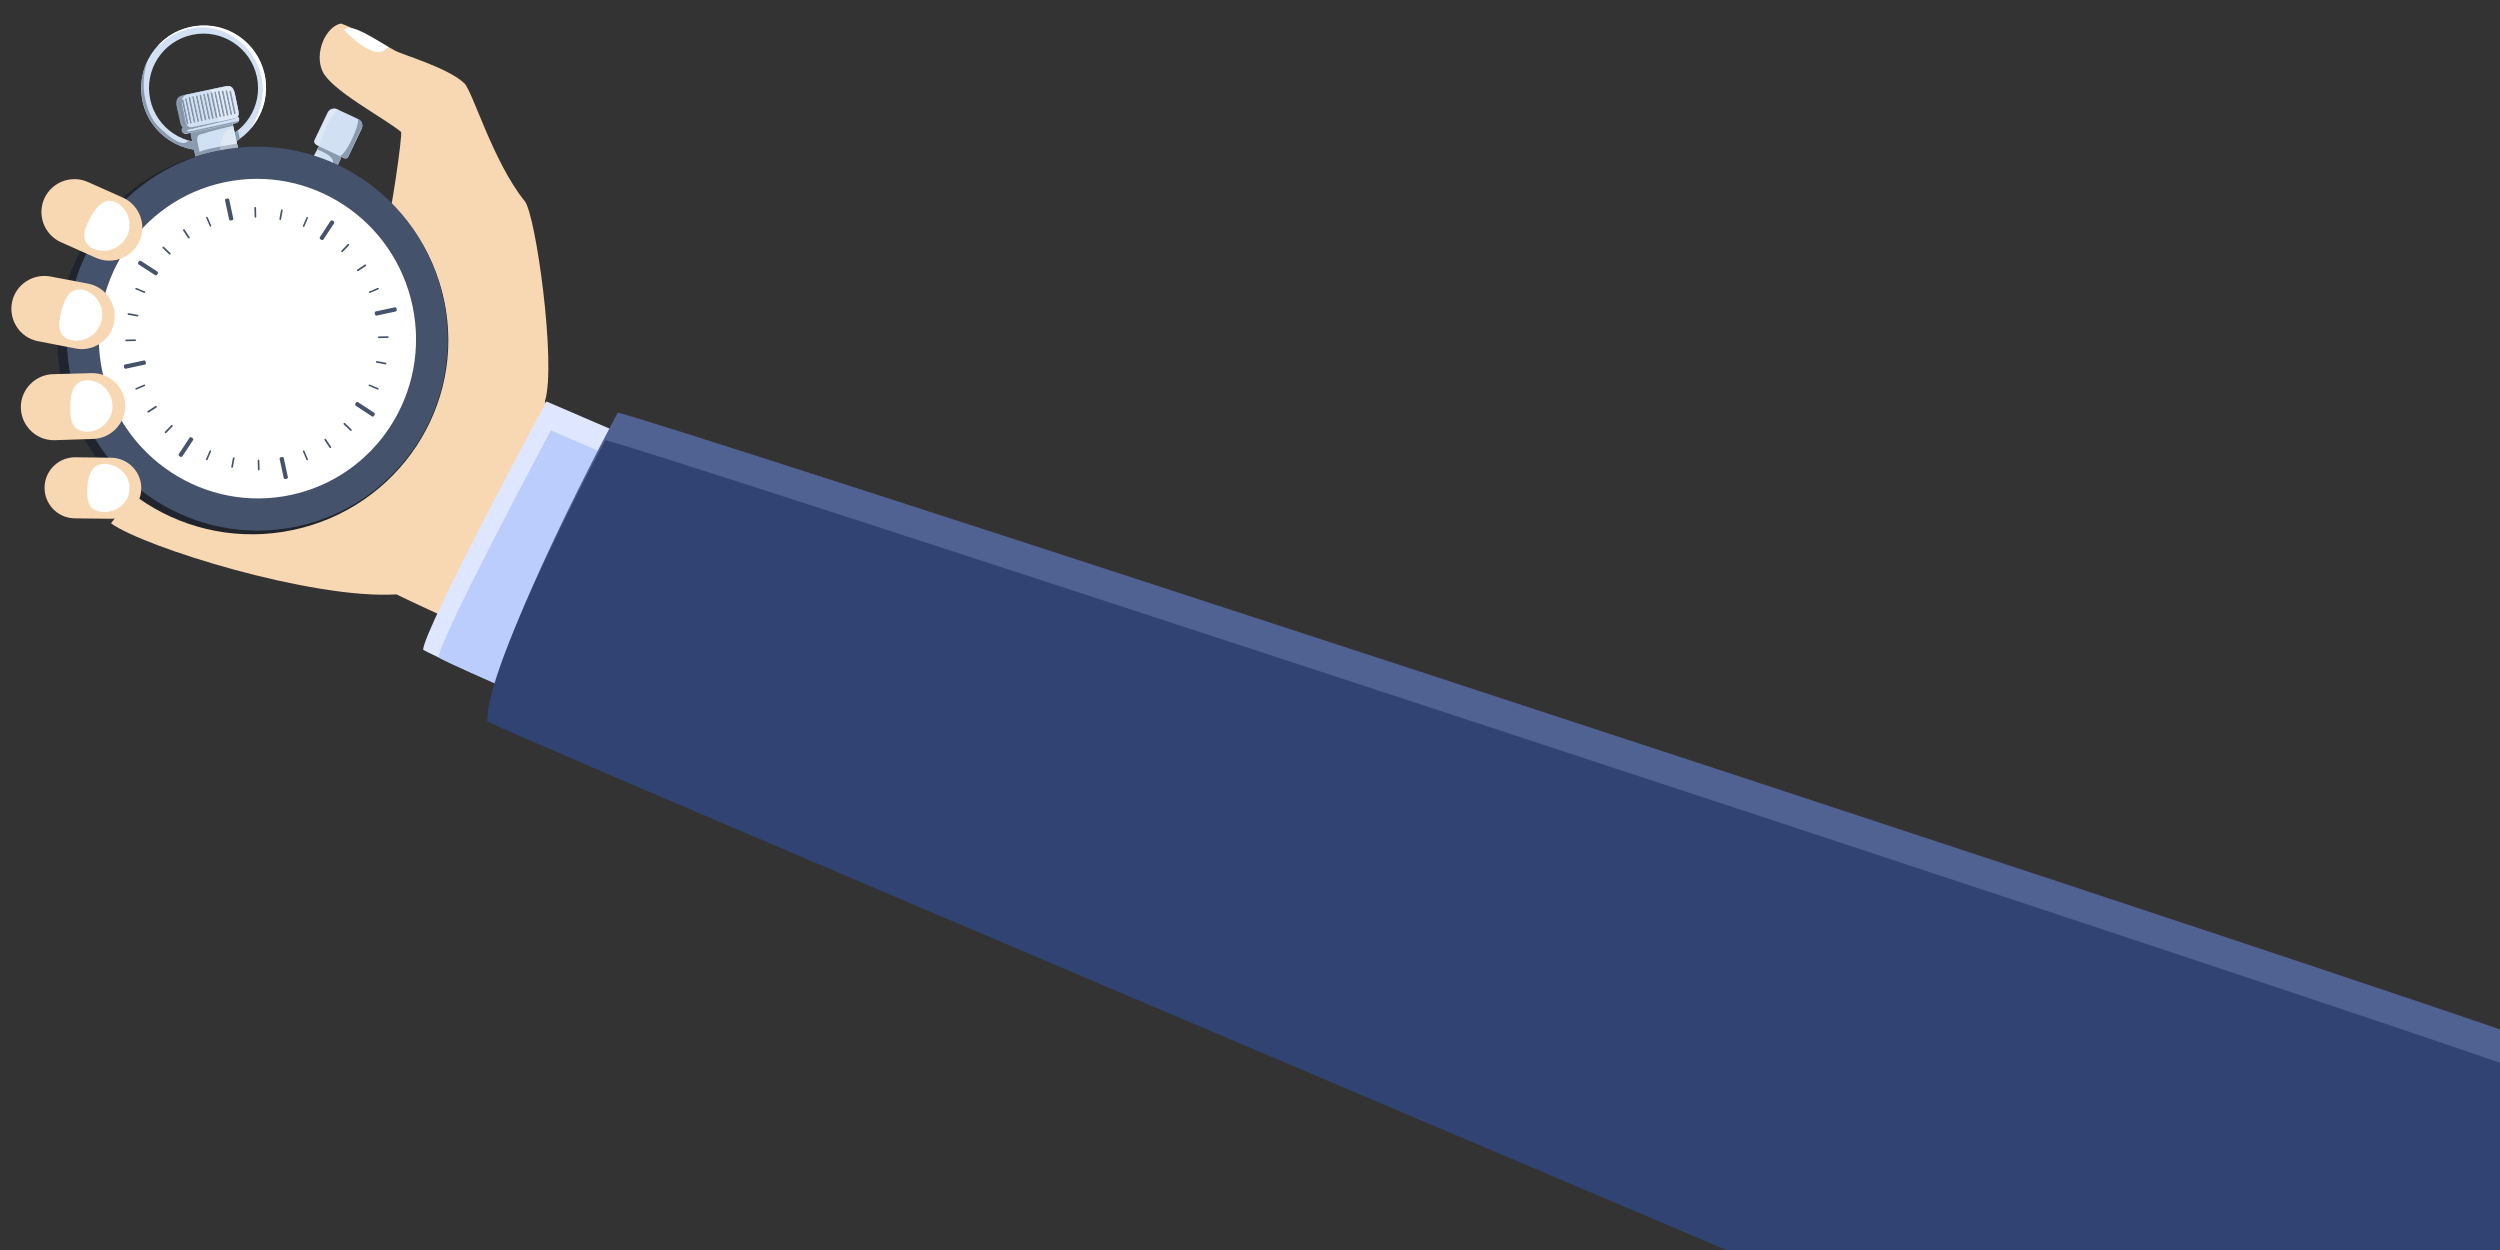 <?xml version="1.0" encoding="utf-8"?>
<!-- Generator: Adobe Illustrator 21.0.0, SVG Export Plug-In . SVG Version: 6.00 Build 0)  -->
<svg version="1.1" id="圖層_1" xmlns="http://www.w3.org/2000/svg" xmlns:xlink="http://www.w3.org/1999/xlink" x="0px" y="0px"
	 viewBox="0 0 1200 600" style="enable-background:new 0 0 1200 600;" xml:space="preserve">
<rect x="0" y="0" width="1200" height="600" fill="#333333" stroke="none"/>
<style type="text/css">
	.st0{fill:#FFFFFF;fill-opacity:0;}
	.st1{fill:#F8D8B2;}
	.st2{fill:#FFFFFF;}
	.st3{fill:#E5A67C;}
	.st4{fill:#D1E0F2;}
	.st5{fill:#8B9BAF;}
	.st6{opacity:0.3;fill:#FFFFFF;enable-background:new    ;}
	.st7{fill:#6D7B89;}
	.st8{fill:#7E8D9E;}
	.st9{fill:#20252D;}
	.st10{fill:#44526B;}
	.st11{fill:#DEE7FF;}
	.st12{fill:#BACDFC;}
	.st13{fill:#4F6291;}
	.st14{fill:#304372;}
</style>
<title>eventkv</title>
<rect class="st0" width="1200" height="600"/>
<path class="st1" d="M126.8,150.3c7.3-1.8,14.5-3.8,21.8-5.7c9-2.4,18-4.9,26.9-7.8c14.8-4.8,29.6-9.9,44.8-13.2
	c15.2,19.5,37,52.8,39.4,65.9c1.3,7,17.1,13.1,33.7,17.6l103,133.6c-4,6-10.5,9.3-20.2,8.2c-74.9-8.7-185.9-63.6-185.9-63.6
	c-40.5,2.5-121.3-22.7-137-34.1C53,251,102.5,189.2,126.8,150.3z"/>
<path class="st1" d="M185.5,108.3c1.6-0.6,7.9-44.3,7-45c-8.3-6.8-33.6-20-37.7-29.1c-4.1-8.9,1.7-21.6,8.9-22.9
	c0,0,7.3,2.4,25.9,13c3.5,2,25.5,8.2,33.3,15.7c4,3.9,13.8,37.8,29,56.6c5.3,6.5,15.2,78,9.7,95.9c-0.1,0.4-0.2,0.7-0.2,1.1
	l-143.8-59.1C117.6,134.5,184.2,108.7,185.5,108.3z"/>
<path class="st2" d="M184.9,23.9C179,29,165.6,15,165,14.2c3.5-2,7.8-0.1,21.5,8.4C185.9,22.9,185.4,23.3,184.9,23.9z"/>
<path class="st3" d="M69.4,237.5l-25.6-36.1c0.9-0.3,1.8-0.4,2.7-0.5c6.9-0.5,18.7,16,21,26.6l6.1,8.6
	C72.3,236.8,70.9,237.3,69.4,237.5z"/>
<path class="st4" d="M68.4,48.5C65,32.3,75.3,16.4,91.5,13s32,6.9,35.5,23.1c3.4,16.2-6.9,32-23.1,35.5
	C87.7,74.9,71.8,64.6,68.4,48.5z M72.1,47.7c3,14.1,16.9,23.2,31,20.2s23.2-16.9,20.2-31c-3-14.1-16.9-23.2-31-20.2
	C78.1,19.7,69.1,33.6,72.1,47.7L72.1,47.7z"/>
<path class="st2" d="M120.4,61.6c5.5-9.7,6.7-17.2,5-25.2c-3-14.1-18.2-26.1-33.8-22.7c-11.6,2.5-14.8,8.8-15.7,8.1
	C87.1,9.7,106,8.9,118.1,20.1C130,31.1,131,49.4,120.4,61.6z"/>
<path class="st5" d="M70.8,29.2c-1.6,4.6-2.1,9.6-1.7,14.4c0.6,5.2,2.2,11.9,6.4,16.6c1.6,1.7,11.9,12,14.9,7.2
	c8.3,2.4,17.2,0.5,23.8-5l0.9,4.1c-13.4,9.6-32.1,6.6-41.7-6.8C67,50.8,66,39.1,70.8,29.2z"/>
<path class="st4" d="M95.6,83c0.5,2.3,2.3,1.9,4.6,1.5l12-2.6c2.3-0.5,4.2-0.6,3.7-2.8l-4-18.9c-0.5-2.3-2.7-3.7-4.9-3.2
	c0,0,0,0-0.1,0l-12,2.5c-2.3,0.5-3.7,2.7-3.2,4.9c0,0,0,0,0,0.1L95.6,83z"/>
<path class="st4" d="M87.4,62.8c0.3,1,1.3,1.6,2.3,1.3l23.5-5c1-0.2,1.7-1.1,1.6-2.1l0,0c-0.3-1-1.3-1.6-2.3-1.3l-23.5,5
	C88,60.8,87.3,61.8,87.4,62.8z"/>
<path class="st4" d="M89,57.5c0.7,3.3,1.3,3.9,3.9,3.4l19.1-4c2.6-0.5,2.9-1.4,2.2-4.7l-1.4-6.8c-0.7-3.3-1.8-4.4-4.1-4l-18.5,3.9
	c-2.6,0.5-3.3,2.2-2.6,5.4L89,57.5z"/>
<path class="st4" d="M95.6,83c0.5,2.3,2.3,1.9,4.6,1.5l12-2.6c2.3-0.5,4.2-0.6,3.7-2.8l-4-18.9c-0.5-2.3-2.7-3.7-4.9-3.2
	c0,0,0,0-0.1,0l-12,2.5c-2.3,0.5-3.7,2.7-3.2,4.9c0,0,0,0,0,0.1L95.6,83z"/>
<path class="st5" d="M94.8,59.5l12-2.5c2.3-0.5,4.5,0.9,5,3.2c0,0,0,0,0,0.1v0.1c0-0.1-11.4,2.7-15.8,4.2c-1.9,0.6-1.3,3.1-1.1,4.2
	l3.4,16c-1.4,0.2-2.5-0.1-2.9-1.8l-3.9-18.5C91.1,62.2,92.6,59.9,94.8,59.5C94.8,59.5,94.8,59.5,94.8,59.5z"/>
<path class="st5" d="M100.1,71.5c4.5-1,9.1-1.9,13.6-2.6l2.2,10.2c0.5,2.3-1.4,2.3-3.7,2.8l-12,2.6c-2.3,0.5-4.1,0.8-4.6-1.5
	l-1.9-9.2C95.7,72.8,97.9,72,100.1,71.5z"/>
<path class="st4" d="M87.4,62.8c0.3,1,1.3,1.6,2.3,1.3l23.5-5c1-0.2,1.7-1.1,1.6-2.1l0,0c-0.3-1-1.3-1.6-2.3-1.3l-23.5,5
	C88,60.8,87.3,61.8,87.4,62.8z"/>
<path class="st5" d="M89,60.7l23.5-5c0.2,0,0.5,0,0.7,0h-0.1c-0.2,0.2-0.5,0.3-0.7,0.3c-0.4,0.1-0.6,0.4-0.7,0.8l-21.3,5.4
	c-0.9,0.1-0.7,1.2,0.4,0.9l23.5-5c0.1,0,0.2-0.1,0.3-0.1c-0.3,0.5-0.8,0.9-1.4,1l-23.5,5c-0.9,0.4-1.9,0.1-2.4-0.8
	c-0.4-0.9-0.1-1.9,0.8-2.4C88.4,60.7,88.7,60.7,89,60.7z"/>
<path class="st5" d="M87.9,61.3c0,0-0.3,1.5,2.6,0.9l21.2-5c2.9-0.6,3-2.5,2.3-5.8l-1.2-5.5c-0.7-3.3-1.9-4.3-4.4-3.9L88,46.4
	c-2.9,0.6-3.7,2.3-3,5.5L87.9,61.3z"/>
<path class="st5" d="M86.3,58c0.7,3.3,1.4,3.9,4.3,3.3l21.1-4.5c2.9-0.6,3.2-1.5,2.5-4.8l-1.4-6.8c-0.7-3.3-1.9-4.3-4.4-3.9
	l-20.5,4.4c-2.9,0.6-3.7,2.3-3,5.5L86.3,58z"/>
<path class="st4" d="M89,57.5c0.7,3.3,1.3,3.9,3.9,3.4l19.1-4c2.6-0.5,2.9-1.4,2.2-4.7l-1.4-6.8c-0.7-3.3-1.8-4.4-4.1-4l-18.5,3.9
	c-2.6,0.5-3.3,2.2-2.6,5.4L89,57.5z"/>
<path class="st6" d="M105,78c0-0.2,0-0.4-0.1-0.6c0.2-2.9,0.6-5.8,1.2-8.6c0.2-1.7,0.8-3.3,1.6-4.7c1.1-1.6,2.8-2.2,4.5-2.5
	l3.7,17.4c0.5,2.3-1.4,2.3-3.7,2.8l-7.3,1.5C104.8,81.6,104.8,79.8,105,78z"/>
<path class="st6" d="M101.3,42.9l7.3-1.5c2.2-0.4,3.4,0.8,4.1,4l1.4,6.8c0.7,3.3,0.4,4.1-2.2,4.7l-7.3,1.5c-0.2-2.8-0.5-5.5-1.1-8.3
	C102.3,44.3,101.3,42.9,101.3,42.9z"/>
<path class="st7" d="M112.9,54.3c0,0.2,0,0.4-0.2,0.5l0,0c-0.1,0-0.3-0.1-0.3-0.4l-2.2-10.3c0-0.2,0-0.4,0.2-0.5l0,0
	c0.1,0,0.3,0.1,0.3,0.4L112.9,54.3z"/>
<path class="st7" d="M111.2,54.6c0.1,0.2,0,0.5-0.2,0.5l0,0c-0.1,0-0.3-0.1-0.3-0.4l-2.3-10.8c-0.1-0.2,0-0.5,0.2-0.5l0,0
	c0.1,0,0.3,0.1,0.3,0.4L111.2,54.6z"/>
<path class="st7" d="M109.4,55c0.1,0.3,0,0.5-0.2,0.5l0,0c-0.1,0-0.3-0.2-0.3-0.4l-2.3-11c-0.1-0.3,0-0.5,0.2-0.5l0,0
	c0.1,0,0.3,0.2,0.3,0.4L109.4,55z"/>
<path class="st7" d="M107.6,55.4c0.1,0.3,0,0.5-0.2,0.5l0,0c-0.1,0-0.3-0.2-0.3-0.4l-2.4-11.3c-0.1-0.3,0-0.5,0.2-0.5l0,0
	c0.1,0,0.3,0.2,0.3,0.4L107.6,55.4z"/>
<path class="st7" d="M105.9,55.7c0.1,0.3,0,0.5-0.2,0.5l0,0c-0.1,0-0.3-0.2-0.3-0.4L103,44.6c-0.1-0.3,0-0.5,0.2-0.5l0,0
	c0.1,0,0.3,0.2,0.3,0.4L105.9,55.7z"/>
<path class="st7" d="M104.1,56.1c0.1,0.3,0,0.5-0.2,0.5l0,0c-0.1,0-0.3-0.2-0.3-0.4l-2.4-11.3c-0.1-0.3,0-0.5,0.2-0.5l0,0
	c0.1,0,0.3,0.2,0.3,0.4L104.1,56.1z"/>
<path class="st7" d="M102.3,56.5c0.1,0.3,0,0.5-0.2,0.5l0,0c-0.1,0-0.3-0.2-0.3-0.4l-2.4-11.3c-0.1-0.3,0-0.5,0.2-0.5l0,0
	c0.1,0,0.3,0.2,0.3,0.4L102.3,56.5z"/>
<path class="st7" d="M100.6,56.8c0.1,0.3,0,0.5-0.2,0.5l0,0c-0.1,0-0.3-0.2-0.3-0.4l-2.4-11.3c-0.1-0.3,0-0.5,0.2-0.5l0,0
	c0.1,0,0.3,0.2,0.3,0.4L100.6,56.8z"/>
<path class="st7" d="M98.8,57.2c0.1,0.3,0,0.5-0.2,0.5l0,0c-0.1,0-0.3-0.2-0.3-0.4L95.9,46c-0.1-0.3,0-0.5,0.2-0.5l0,0
	c0.1,0,0.3,0.2,0.3,0.4L98.8,57.2z"/>
<path class="st7" d="M97,57.6c0.1,0.3,0,0.5-0.2,0.5l0,0c-0.1,0-0.3-0.2-0.3-0.4l-2.3-11.3c-0.1-0.3,0-0.5,0.2-0.5l0,0
	c0.1,0,0.3,0.2,0.3,0.4L97,57.6z"/>
<path class="st7" d="M95.3,58c0.1,0.3,0,0.5-0.2,0.5l0,0c-0.1,0-0.3-0.2-0.3-0.4l-2.4-11.3c-0.1-0.3,0-0.5,0.2-0.5l0,0
	c0.1,0,0.3,0.2,0.3,0.4L95.3,58z"/>
<path class="st7" d="M93.5,58.3c0.1,0.3,0,0.5-0.2,0.5l0,0c-0.1,0-0.3-0.2-0.3-0.4l-2.4-11.3c-0.1-0.3,0-0.5,0.2-0.5l0,0
	c0.1,0,0.3,0.2,0.3,0.4L93.5,58.3z"/>
<path class="st7" d="M91.8,58.7c0.1,0.3,0,0.5-0.2,0.5l0,0c-0.1,0-0.3-0.2-0.3-0.4l-2.3-11c-0.1-0.3,0-0.5,0.2-0.5l0,0
	c0.1,0,0.3,0.2,0.3,0.4L91.8,58.7z"/>
<path class="st7" d="M90.2,59.1c0.1,0.2,0,0.5-0.2,0.5l0,0c-0.1,0-0.3-0.1-0.3-0.4l-2.3-10.8c-0.1-0.2,0-0.5,0.2-0.5l0,0
	c0.1,0,0.3,0.1,0.3,0.4L90.2,59.1z"/>
<path class="st5" d="M113.1,54.2c0,0.2,0,0.4-0.2,0.5l0,0c-0.1,0-0.3-0.1-0.3-0.4L110.4,44c0-0.2,0-0.4,0.2-0.5l0,0
	c0.1,0,0.3,0.1,0.3,0.4L113.1,54.2z"/>
<path class="st5" d="M111.3,54.6c0.1,0.2,0,0.5-0.2,0.5l0,0c-0.1,0-0.3-0.1-0.3-0.4l-2.3-10.8c-0.1-0.2,0-0.5,0.2-0.5l0,0
	c0.1,0,0.3,0.1,0.3,0.4L111.3,54.6z"/>
<path class="st5" d="M109.6,55c0.1,0.3,0,0.5-0.2,0.5l0,0c-0.1,0-0.3-0.2-0.3-0.4l-2.3-11c-0.1-0.3,0-0.5,0.2-0.5l0,0
	c0.1,0,0.3,0.2,0.3,0.4L109.6,55z"/>
<path class="st5" d="M107.8,55.3c0.1,0.3,0,0.5-0.2,0.5l0,0c-0.1,0-0.3-0.2-0.3-0.4l-2.4-11.3c-0.1-0.3,0-0.5,0.2-0.5l0,0
	c0.1,0,0.3,0.2,0.3,0.4L107.8,55.3z"/>
<path class="st5" d="M106,55.7c0.1,0.3,0,0.5-0.2,0.5l0,0c-0.1,0-0.3-0.2-0.3-0.4l-2.4-11.3c-0.1-0.3,0-0.5,0.2-0.5l0,0
	c0.1,0,0.3,0.2,0.3,0.4L106,55.7z"/>
<path class="st5" d="M104.3,56.1c0.1,0.3,0,0.5-0.2,0.5l0,0c-0.1,0-0.3-0.2-0.3-0.4l-2.4-11.3c-0.1-0.3,0-0.5,0.2-0.5l0,0
	c0.1,0,0.3,0.2,0.3,0.4L104.3,56.1z"/>
<path class="st5" d="M102.5,56.4c0.1,0.3,0,0.5-0.2,0.5l0,0c-0.1,0-0.3-0.2-0.3-0.4l-2.4-11.3c-0.1-0.3,0-0.5,0.2-0.5l0,0
	c0.1,0,0.3,0.2,0.3,0.4L102.5,56.4z"/>
<path class="st5" d="M100.7,56.8c0.1,0.3,0,0.5-0.2,0.5l0,0c-0.1,0-0.3-0.2-0.3-0.4l-2.4-11.3c-0.1-0.3,0-0.5,0.2-0.5l0,0
	c0.1,0,0.3,0.2,0.3,0.4L100.7,56.8z"/>
<path class="st5" d="M99,57.2c0.1,0.3,0,0.5-0.2,0.5l0,0c-0.1,0-0.3-0.2-0.3-0.4L96.1,46c-0.1-0.3,0-0.5,0.2-0.5l0,0
	c0.1,0,0.3,0.2,0.3,0.4L99,57.2z"/>
<path class="st5" d="M97.2,57.6c0.1,0.3,0,0.5-0.2,0.5l0,0c-0.1,0-0.3-0.2-0.3-0.4l-2.4-11.3c-0.1-0.3,0-0.5,0.2-0.5l0,0
	c0.1,0,0.3,0.2,0.3,0.4L97.2,57.6z"/>
<path class="st5" d="M95.4,57.9c0.1,0.3,0,0.5-0.2,0.5l0,0c-0.1,0-0.3-0.2-0.3-0.4l-2.4-11.3c-0.1-0.3,0-0.5,0.2-0.5l0,0
	c0.1,0,0.3,0.2,0.3,0.4L95.4,57.9z"/>
<path class="st5" d="M93.7,58.3c0.1,0.3,0,0.5-0.2,0.5l0,0c-0.1,0-0.3-0.2-0.3-0.4l-2.4-11.3c-0.1-0.3,0-0.5,0.2-0.5l0,0
	c0.1,0,0.3,0.2,0.3,0.4L93.7,58.3z"/>
<path class="st5" d="M91.9,58.7c0.1,0.3,0,0.5-0.2,0.5l0,0c-0.1,0-0.3-0.2-0.3-0.4l-2.3-11c-0.1-0.3,0-0.5,0.2-0.5l0,0
	c0.1,0,0.3,0.2,0.3,0.4L91.9,58.7z"/>
<path class="st5" d="M90.4,59c0.1,0.2,0,0.5-0.2,0.5l0,0c-0.1,0-0.3-0.1-0.3-0.4l-2.3-10.8c-0.1-0.2,0-0.5,0.2-0.5l0,0
	c0.1,0,0.3,0.1,0.3,0.4L90.4,59z"/>
<path class="st8" d="M88.6,59.4c0,0.2,0,0.4-0.2,0.5l0,0c-0.1,0-0.3-0.1-0.3-0.4l-2.2-10.3c0-0.2,0-0.4,0.2-0.5l0,0
	c0.1,0,0.3,0.1,0.3,0.4L88.6,59.4z"/>
<path class="st4" d="M144.1,88.6c-1,2.1,0,2.6,1.2,3.2l6.6,3.2c1.2,0.6,2.1,1.3,3.1-0.7l8.3-17.5c1-2.1,0.8-4.3-0.4-4.8l-6.6-3.1
	c-1.2-0.6-3,0.6-4,2.7L144.1,88.6z"/>
<path class="st5" d="M154.4,92c0.1-0.1,0.2-0.2,0.3-0.4c1.3-3.2-0.5-0.4,0.6-3.7c0.5-1.4,3.7-7.3,4.3-8.8c1-2.7-0.8-4.7-7.4-7.4
	l0.1-0.2c1-2.1,2.8-3.3,4-2.7l6.6,3.1c1.2,0.6,1.4,2.8,0.4,4.8L155,94.2c-0.7,1.5-1.4,1.5-2.1,1.2C153.4,94.3,153.9,93.2,154.4,92z"
	/>
<path class="st5" d="M144.1,88.6l4.3-9c4.1,0.5,7.5,3.1,10.8,5.7l-4.2,8.9c-1,2.1-1.9,1.3-3.1,0.7l-6.6-3.1
	C144.1,91.3,143.1,90.7,144.1,88.6z"/>
<path class="st6" d="M152.5,83.3c-1.5,2.7-3.4,5.2-4.8,8c-0.1,0.2-0.1,0.4-0.1,0.7c-0.1,0.3-0.3,0.5-0.4,0.8l-2-0.9
	c-1.2-0.6-2.2-1.1-1.2-3.2l7.5-15.7c1.4,1.4,2.7,2.9,2.6,5.1C154,79.9,153.4,81.7,152.5,83.3z"/>
<path class="st4" d="M151,67.1c-0.8,1.6,0.7,2.4,2.5,3.3l9.7,4.6c1.8,0.9,3.2,1.8,4,0.2l6.5-13.6c0.7-1.8-0.1-3.8-1.9-4.5l-9.8-4.6
	c-1.7-0.9-3.8-0.3-4.7,1.4L151,67.1z"/>
<path class="st5" d="M169.2,66.2c3.6-7.9,2.5-9.2,2.5-9.2c1.8,0.7,2.6,2.7,1.9,4.5l-6.5,13.6c-0.8,1.6-2.1,0.7-4-0.2
	C163.2,75,165.6,74.2,169.2,66.2z"/>
<path class="st6" d="M156.9,60.3c3.9-7.8,5.6-7.7,5.6-7.7c-1.7-0.9-3.8-0.3-4.7,1.3l-6.6,13.6c-0.8,1.6,0.8,2.1,2.6,3
	C153.8,70.5,153,68.1,156.9,60.3z"/>
<path class="st9" d="M29.6,183.1c10.6,50.1,60.3,82,111,71.3s83.2-60,72.6-110.1s-60.3-82-111-71.3S19,133,29.6,183.1z M45,179.9
	c-8.8-41.7,18.2-82.7,60.4-91.6s83.5,17.6,92.3,59.3s-18.2,82.7-60.4,91.6S53.8,221.6,45,179.9z"/>
<ellipse transform="matrix(0.978 -0.207 0.207 0.978 -31.131 28.727)" class="st2" cx="121.7" cy="163.1" rx="84.3" ry="83.3"/>
<path class="st10" d="M34.1,181.5c10.5,49.8,59.1,81.7,108.5,71.2s80.9-59.3,70.3-109.1s-59.1-81.7-108.5-71.2
	S23.6,131.7,34.1,181.5z M49.1,178.3c-8.7-41.4,17.5-82.1,58.6-90.8s81.5,17.8,90.3,59.3s-17.4,82.1-58.5,90.8
	S57.9,219.7,49.1,178.3L49.1,178.3z"/>
<path class="st10" d="M112,105c0.1,0.3-0.3,0.7-0.9,0.8l0,0c-0.6,0.1-1.1-0.1-1.1-0.4l-2-9.3c-0.1-0.3,0.3-0.7,0.9-0.8l0,0
	c0.6-0.1,1.1,0.1,1.1,0.4L112,105z"/>
<path class="st10" d="M138.2,229.1c0.1,0.3-0.3,0.7-0.9,0.8l0,0c-0.6,0.1-1.1-0.1-1.1-0.4l-2-9.3c-0.1-0.3,0.3-0.7,0.9-0.8l0,0
	c0.6-0.1,1.1,0.1,1.1,0.4L138.2,229.1z"/>
<path class="st10" d="M75.6,130.4c0.3,0.2,0.3,0.7,0,1.2l0,0c-0.3,0.5-0.8,0.7-1.1,0.5l-8-5.2c-0.3-0.2-0.3-0.7,0-1.2l0,0
	c0.3-0.5,0.8-0.7,1.1-0.5L75.6,130.4z"/>
<path class="st10" d="M179.7,198.2c0.3,0.2,0.3,0.7,0,1.2l0,0c-0.3,0.5-0.8,0.7-1.1,0.5l-7.9-5.2c-0.3-0.2-0.3-0.7,0-1.2l0,0
	c0.3-0.5,0.8-0.7,1.1-0.5L179.7,198.2z"/>
<path class="st10" d="M69.2,173c0.3-0.1,0.7,0.3,0.8,0.9l0,0c0.1,0.6-0.1,1.1-0.4,1.1l-9.3,2c-0.3,0.1-0.7-0.3-0.8-0.9l0,0
	c-0.1-0.6,0.1-1.1,0.4-1.1L69.2,173z"/>
<path class="st10" d="M189.6,147.5c0.3-0.1,0.7,0.3,0.8,0.9l0,0c0.1,0.6-0.1,1.1-0.4,1.1l-9.3,2c-0.3,0.1-0.7-0.3-0.8-0.9l0,0
	c-0.1-0.6,0.1-1.1,0.4-1.1L189.6,147.5z"/>
<path class="st10" d="M91,210.1c0.2-0.3,0.7-0.3,1.2,0l0,0c0.5,0.3,0.7,0.8,0.5,1.1l-5.2,7.9c-0.2,0.3-0.7,0.3-1.2,0l0,0
	c-0.5-0.3-0.7-0.8-0.5-1.1L91,210.1z"/>
<path class="st10" d="M158.7,106c0.2-0.3,0.7-0.3,1.2,0l0,0c0.5,0.3,0.7,0.8,0.5,1.1l-5.2,7.9c-0.2,0.3-0.7,0.3-1.2,0l0,0
	c-0.5-0.3-0.7-0.8-0.5-1.1L158.7,106z"/>
<path class="st10" d="M90.3,114.3c0.1,0.2,0.4,0.2,0.6,0.1l0,0c0.2-0.1,0.2-0.4,0.1-0.6l-2.4-3.6c-0.1-0.2-0.4-0.2-0.6-0.1l0,0
	c-0.2,0.1-0.2,0.4-0.1,0.6L90.3,114.3z"/>
<path class="st10" d="M158.2,214.9c0.1,0.2,0.4,0.2,0.6,0.1l0,0c0.2-0.1,0.2-0.4,0.1-0.6l-2.4-3.6c-0.1-0.2-0.4-0.2-0.6-0.1l0,0
	c-0.2,0.1-0.2,0.4-0.1,0.6L158.2,214.9z"/>
<path class="st10" d="M75.1,195.6c0.2-0.1,0.2-0.4,0.1-0.6l0,0c-0.1-0.2-0.4-0.2-0.6-0.1l-3.7,2.4c-0.2,0.1-0.2,0.4-0.1,0.6l0,0
	c0.1,0.2,0.4,0.2,0.6,0.1L75.1,195.6z"/>
<path class="st10" d="M175.6,127.7c0.2-0.1,0.2-0.4,0.1-0.6l0,0c-0.1-0.2-0.4-0.2-0.6-0.1l-3.6,2.4c-0.2,0.1-0.2,0.4-0.1,0.6l0,0
	c0.1,0.2,0.4,0.2,0.6,0.1L175.6,127.7z"/>
<path class="st10" d="M65.9,151.9c0.2,0,0.4-0.1,0.5-0.3l0,0c0.1-0.2-0.1-0.5-0.3-0.5c0,0,0,0-0.1,0l-4.3-0.8
	c-0.2,0-0.4,0.1-0.5,0.3l0,0c0,0.2,0.1,0.4,0.3,0.5L65.9,151.9z"/>
<path class="st10" d="M185,174.9c0.2,0,0.4-0.1,0.5-0.3l0,0c0-0.2-0.1-0.4-0.3-0.5l-4.3-0.8c-0.2,0-0.4,0.1-0.5,0.3l0,0
	c0,0.2,0.1,0.4,0.3,0.5L185,174.9z"/>
<path class="st10" d="M112.6,220c0-0.2-0.1-0.4-0.3-0.5l0,0c-0.2,0-0.4,0.1-0.5,0.3l-0.8,4.3c0,0.2,0.1,0.4,0.3,0.5l0,0
	c0.2,0,0.4-0.1,0.5-0.3L112.6,220z"/>
<path class="st10" d="M135.7,101c0-0.2-0.1-0.4-0.3-0.5l0,0c-0.2,0-0.4,0.1-0.5,0.3l-0.8,4.3c0,0.2,0.1,0.4,0.3,0.5l0,0
	c0.2,0,0.4-0.1,0.5-0.3L135.7,101z"/>
<path class="st10" d="M81.2,122.1c0.2,0.2,0.4,0.2,0.6,0l0,0c0.2-0.2,0.2-0.4,0-0.6l-3.1-3c-0.2-0.2-0.4-0.2-0.6,0l0,0
	c-0.2,0.2-0.2,0.4,0,0.6L81.2,122.1z"/>
<path class="st10" d="M168.1,206.7c0.2,0.2,0.4,0.2,0.6,0l0,0c0.2-0.2,0.2-0.4,0-0.6l-3.1-3c-0.2-0.2-0.4-0.2-0.6,0l0,0
	c-0.2,0.2-0.2,0.4,0,0.6L168.1,206.7z"/>
<path class="st10" d="M82.8,204.7c0.2-0.2,0.2-0.4,0-0.6l0,0c-0.2-0.2-0.4-0.2-0.6,0l-3,3.1c-0.2,0.2-0.2,0.4,0,0.6l0,0
	c0.2,0.2,0.4,0.2,0.6,0L82.8,204.7z"/>
<path class="st10" d="M167.5,117.8c0.2-0.2,0.2-0.4,0-0.6l0,0c-0.2-0.2-0.4-0.2-0.6,0l-3,3.1c-0.2,0.2-0.2,0.4,0,0.6l0,0
	c0.2,0.2,0.4,0.2,0.6,0L167.5,117.8z"/>
<path class="st10" d="M64.9,163.7c0.2,0,0.4-0.2,0.4-0.4l0,0c0-0.2-0.2-0.4-0.4-0.4l-4.4,0.1c-0.2,0-0.4,0.2-0.4,0.4l0,0
	c0,0.2,0.2,0.4,0.4,0.4L64.9,163.7z"/>
<path class="st10" d="M186.2,162.2c0.2,0,0.4-0.2,0.4-0.4l0,0c0-0.2-0.2-0.4-0.4-0.4l-4.4,0.1c-0.2,0-0.4,0.2-0.4,0.4l0,0
	c0,0.2,0.2,0.4,0.4,0.4L186.2,162.2z"/>
<path class="st10" d="M124.5,221c0-0.2-0.2-0.4-0.4-0.4l0,0c-0.2,0-0.4,0.2-0.4,0.4l0.1,4.4c0,0.2,0.2,0.4,0.4,0.4l0,0
	c0.2,0,0.4-0.2,0.4-0.4L124.5,221z"/>
<path class="st10" d="M122.9,99.7c0-0.2-0.2-0.4-0.4-0.4l0,0c-0.2,0-0.4,0.2-0.4,0.4l0.1,4.4c0,0.2,0.2,0.4,0.4,0.4l0,0
	c0.2,0,0.4-0.2,0.4-0.4L122.9,99.7z"/>
<path class="st10" d="M69.2,140.6c0.2,0.1,0.5,0,0.5-0.2c0,0,0,0,0,0l0,0c0.1-0.2,0-0.5-0.2-0.5c0,0,0,0,0,0l-4-1.7
	c-0.2-0.1-0.5,0-0.5,0.2c0,0,0,0,0,0l0,0c-0.1,0.2,0,0.5,0.2,0.5c0,0,0,0,0,0L69.2,140.6z"/>
<path class="st10" d="M181.2,187c0.2,0.1,0.5,0,0.5-0.2c0,0,0,0,0,0l0,0c0.1-0.2,0-0.5-0.2-0.5c0,0,0,0,0,0l-4-1.7
	c-0.2-0.1-0.5,0-0.5,0.2c0,0,0,0,0,0l0,0c-0.1,0.2,0,0.5,0.2,0.5c0,0,0,0,0,0L181.2,187z"/>
<path class="st10" d="M101.3,216.7c0.1-0.2,0-0.5-0.2-0.5c0,0,0,0,0,0l0,0c-0.2-0.1-0.5,0-0.5,0.2c0,0,0,0,0,0l-1.7,4
	c-0.1,0.2,0,0.5,0.2,0.5c0,0,0,0,0,0l0,0c0.2,0.1,0.5,0,0.5-0.2c0,0,0,0,0,0L101.3,216.7z"/>
<path class="st10" d="M147.8,104.7c0.1-0.2,0-0.5-0.2-0.5c0,0,0,0,0,0l0,0c-0.2-0.1-0.5,0-0.5,0.2c0,0,0,0,0,0l-1.7,4
	c-0.1,0.2,0,0.5,0.2,0.5c0,0,0,0,0,0l0,0c0.2,0.1,0.5,0,0.5-0.2c0,0,0,0,0,0L147.8,104.7z"/>
<path class="st10" d="M69.5,185.3c0.2-0.1,0.3-0.3,0.2-0.5c0,0,0,0,0,0l0,0c-0.1-0.2-0.3-0.3-0.5-0.2c0,0,0,0,0,0l-4,1.7
	c-0.2,0.1-0.3,0.3-0.2,0.5c0,0,0,0,0,0l0,0c0.1,0.2,0.3,0.3,0.5,0.2c0,0,0,0,0,0L69.5,185.3z"/>
<path class="st10" d="M181.6,138.9c0.2-0.1,0.3-0.3,0.2-0.5c0,0,0,0,0,0l0,0c-0.1-0.2-0.3-0.3-0.5-0.2c0,0,0,0,0,0l-4,1.7
	c-0.2,0.1-0.3,0.3-0.2,0.5c0,0,0,0,0,0l0,0c0.1,0.2,0.3,0.3,0.5,0.2c0,0,0,0,0,0L181.6,138.9z"/>
<path class="st10" d="M146.1,216.4c-0.1-0.2-0.3-0.3-0.5-0.2c0,0,0,0,0,0l0,0c-0.2,0.1-0.3,0.3-0.2,0.5c0,0,0,0,0,0l1.7,4
	c0.1,0.2,0.3,0.3,0.5,0.2c0,0,0,0,0,0l0,0c0.2-0.1,0.3-0.3,0.2-0.5c0,0,0,0,0,0L146.1,216.4z"/>
<path class="st10" d="M99.7,104.3c-0.1-0.2-0.3-0.3-0.5-0.2c0,0,0,0,0,0l0,0c-0.2,0.1-0.3,0.3-0.2,0.5c0,0,0,0,0,0l1.7,4
	c0.1,0.2,0.3,0.3,0.5,0.2c0,0,0,0,0,0l0,0c0.2-0.1,0.3-0.3,0.2-0.5c0,0,0,0,0,0L99.7,104.3z"/>
<path class="st1" d="M42.5,87.5c-7.9-3.7-17.3-0.4-21.1,7.5l0,0c-3.7,7.9-0.4,17.3,7.5,21.1l16.8,7.5c7.9,3.7,17.3,0.4,21.1-7.5l0,0
	c3.7-7.9,0.4-17.3-7.5-21.1L42.5,87.5z"/>
<path class="st2" d="M44.8,119.4c-5.9-3-5-8.1-1.8-14.2s7.1-10.9,13.1-7.9c5.9,3.5,7.8,11.1,4.4,16.9
	C57.2,119.7,50.6,121.8,44.8,119.4L44.8,119.4z"/>
<path class="st1" d="M24.6,132.8c-8.5-1.8-17,3.6-18.8,12.1l0,0c-1.8,8.5,3.6,17,12.1,18.8l18,3.5c8.5,1.9,17-3.6,18.8-12.1
	c0,0,0,0,0-0.1l0,0c1.8-8.5-3.6-17-12.1-18.8L24.6,132.8z"/>
<path class="st2" d="M34.3,163.3c-6.4-1.6-6.6-6.7-5-13.4s4.4-12.2,10.9-10.7c6.6,1.9,10.3,8.8,8.4,15.4
	C46.7,160.8,40.5,164.5,34.3,163.3L34.3,163.3z"/>
<path class="st1" d="M25.7,179.6c-8.7,0.1-15.8,7.3-15.7,16c0,0,0,0,0,0l0,0c0.1,8.7,7.3,15.8,16,15.7c0,0,0,0,0,0l18.4-0.6
	c8.7-0.1,15.8-7.3,15.7-16c0,0,0,0,0,0l0,0c-0.1-8.7-7.3-15.7-16-15.6L25.7,179.6z"/>
<path class="st2" d="M41.7,207.2c-6.8-0.1-8.1-5.1-8-11.9s1.7-12.9,8.4-12.8c6.8,0.3,12.1,6,11.9,12.9
	C53.7,201.9,48.2,207.2,41.7,207.2L41.7,207.2z"/>
<path class="st1" d="M36.6,219.5c-8.1-0.3-14.9,6-15.2,14.1l0,0c-0.3,8.1,6,14.9,14.1,15.2l17.1,0.2c8.1,0.3,14.9-6,15.2-14.1l0,0
	c0.3-8.1-6-14.9-14.2-15.2L36.6,219.5z"/>
<path class="st2" d="M49.3,245.7c-6.7-0.4-7.8-5.1-7.4-11.5s2.2-11.9,8.9-11.5s11.8,5.9,11.4,12.3S56,246.2,49.3,245.7z"/>
<path class="st11" d="M262.3,192.7c0,0-58.8,109-59.2,119.2c11.4,6.3,74.4,33,74.4,33l39.8-128.5L262.3,192.7z"/>
<path class="st12" d="M264.4,206.6c0,0-53.5,99.9-53.9,109c10.3,5.7,67,29.7,67,29.7l36.4-117.4L264.4,206.6z"/>
<path class="st13" d="M1200,494.1c-164.9-56.6-894.4-295.5-903.5-296c0,0-61.4,114.2-60.3,143.7C248.3,348.2,575,487.6,838.7,600
	H1200V494.1z"/>
<path class="st14" d="M1200,510.1C1039.8,455,299,211.8,290.5,211.3c0,0-57.6,107.5-56.6,135c11.1,5.9,331.5,142,594.8,253.7H1200
	V510.1z"/>
</svg>

